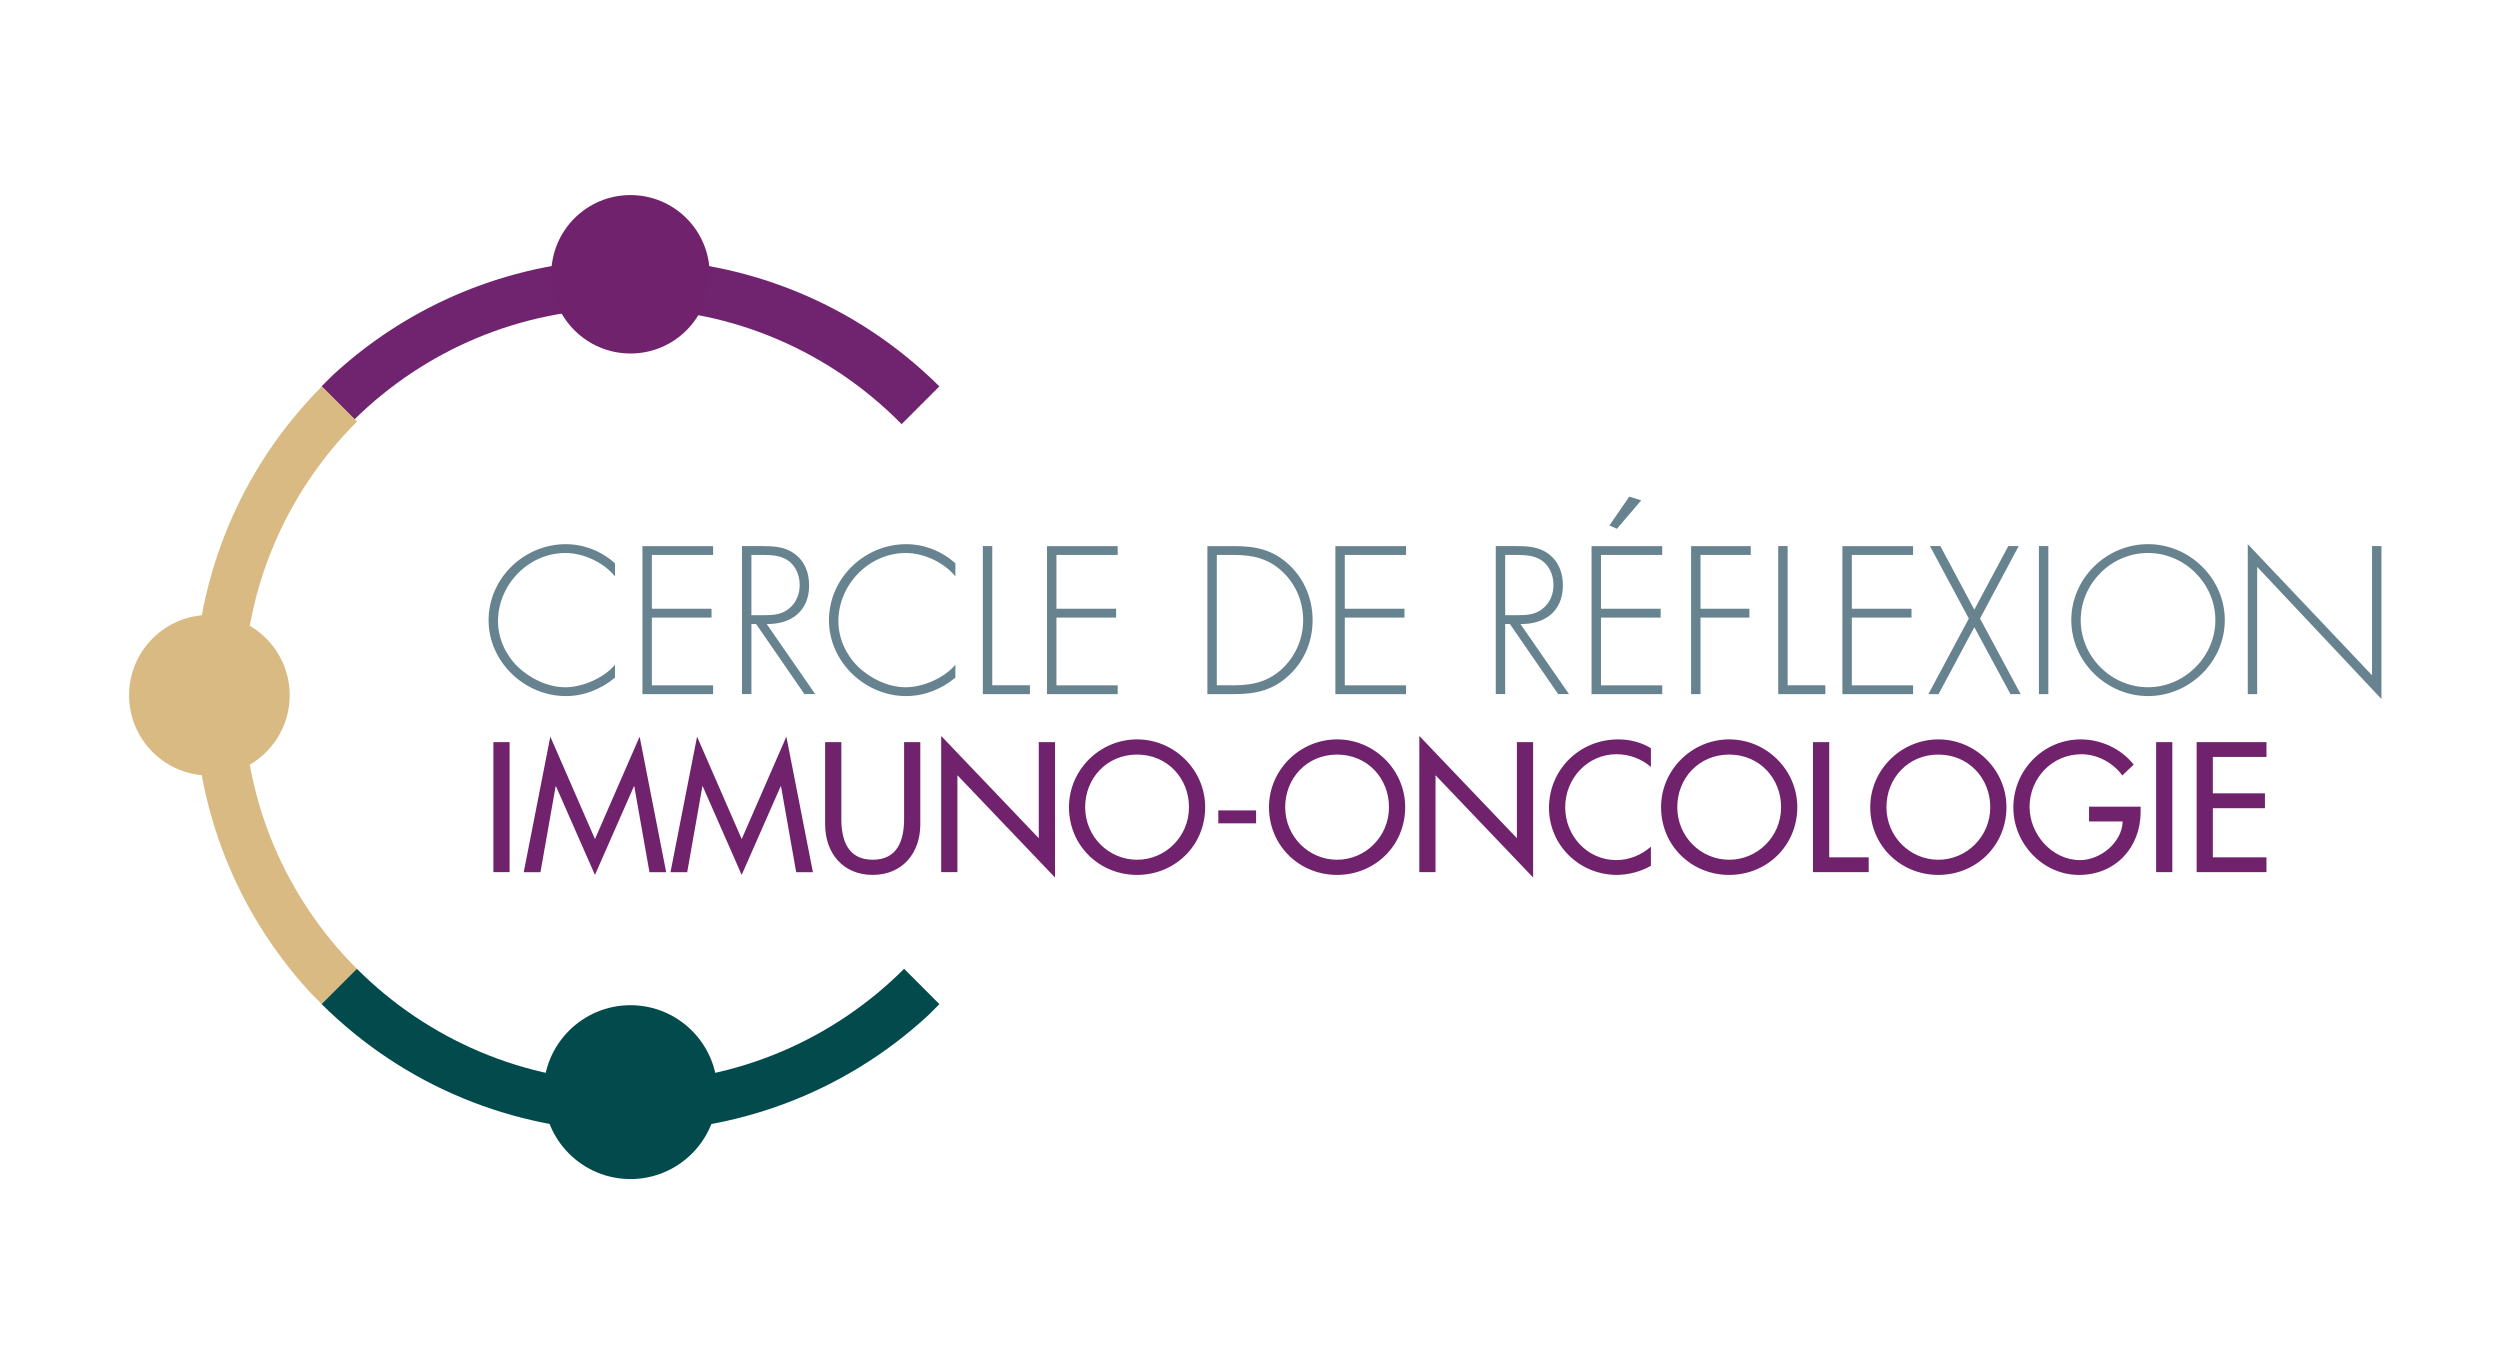 <?xml version="1.0" encoding="utf-8"?>
<!-- Generator: Adobe Illustrator 27.7.0, SVG Export Plug-In . SVG Version: 6.00 Build 0)  -->
<svg version="1.1" id="Calque_1" xmlns="http://www.w3.org/2000/svg" xmlns:xlink="http://www.w3.org/1999/xlink" x="0px" y="0px"
	 viewBox="0 0 1173.54 637.8" style="enable-background:new 0 0 1173.54 637.8;" xml:space="preserve">
<style type="text/css">
	.st0{fill:#70236F;}
	.st1{fill:#D9BA82;}
	.st2{fill:#024A4B;}
	.st3{fill:#70226C;}
	.st4{fill:#67838F;}
</style>
<path class="st0" d="M423.23,199.1l17.73-17.73c-78.53-77.96-204.18-79.67-284.82-5.2l-5.18,5.18l15.47,15.47
	c32.77-32.2,77.69-52.08,127.26-52.08C344.42,144.74,390.27,165.56,423.23,199.1"/>
<path class="st1" d="M167.59,197.88l-16.51-16.51c-77.96,78.53-79.67,204.17-5.2,284.81l5.18,5.18l16.52-16.53
	c-32.9-32.86-53.25-78.29-53.25-128.47C114.33,276.18,134.69,230.75,167.59,197.88"/>
<path class="st2" d="M167.53,454.78l-16.56,16.56c78.53,77.95,204.18,79.67,284.82,5.2l5.18-5.18l-16.57-16.58
	c-32.87,32.87-78.27,53.2-128.43,53.2S200.4,487.65,167.53,454.78"/>
<path class="st1" d="M98.29,364.06c20.82,0,37.7-16.88,37.7-37.7s-16.88-37.7-37.7-37.7s-37.7,16.88-37.7,37.7
	S77.47,364.06,98.29,364.06"/>
<path class="st3" d="M295.96,165.94c20.54,0,37.18-16.65,37.18-37.18c0-20.54-16.64-37.19-37.18-37.19
	c-20.54,0-37.19,16.64-37.19,37.19C258.77,149.29,275.42,165.94,295.96,165.94"/>
<path class="st2" d="M295.96,553.47c22.53,0,40.8-18.27,40.8-40.8c0-22.53-18.27-40.81-40.8-40.81c-22.53,0-40.8,18.27-40.8,40.81
	C255.16,535.2,273.42,553.47,295.96,553.47"/>
<path class="st3" d="M1031.14,409.4h32.78v-6.97h-25.17v-23.06h24.45v-6.96h-24.45v-17.08h25.17v-6.97h-32.78V409.4z
	 M1019.73,348.37h-7.61v61.03h7.61V348.37z M980.63,378.64v6.97h15.79c-0.32,9.96-10.52,18.14-20,18.14
	c-13.19,0-23.71-12.15-23.71-24.94c0-13.67,10.68-24.76,24.36-24.76c7.45,0,14.82,3.97,19.18,9.95l5.34-5.09
	c-5.99-7.53-15.38-11.82-24.84-11.82c-17.57,0-31.65,14.41-31.65,31.98c0,16.91,13.76,31.64,30.84,31.64
	c17.08,0,28.9-12.87,28.9-29.62v-2.43H980.63z M909.89,403.58c-13.2,0-24.36-10.76-24.36-24.69c0-13.44,10.03-24.68,24.36-24.68
	c14.33,0,24.37,11.25,24.37,24.68C934.26,392.82,923.08,403.58,909.89,403.58 M909.89,347.08c-17.49,0-31.97,14.33-31.97,31.81
	c0,18.13,14.32,31.81,31.97,31.81c17.65,0,31.97-13.68,31.97-31.81C941.86,361.41,927.38,347.08,909.89,347.08 M858.66,348.37h-7.61
	v61.03h26.15v-6.97h-18.53V348.37z M811.71,403.58c-13.2,0-24.37-10.76-24.37-24.69c0-13.44,10.03-24.68,24.37-24.68
	c14.32,0,24.36,11.25,24.36,24.68C836.07,392.82,824.9,403.58,811.71,403.58 M811.71,347.08c-17.49,0-31.98,14.33-31.98,31.81
	c0,18.13,14.33,31.81,31.98,31.81c17.64,0,31.97-13.68,31.97-31.81C843.68,361.41,829.19,347.08,811.71,347.08 M774.96,351.21
	c-4.61-2.83-10.04-4.13-15.38-4.13c-17.97,0-32.46,14.08-32.46,32.13c0,17.65,14.41,31.48,31.81,31.48c5.34,0,11.33-1.53,16.03-4.28
	v-8.99c-4.54,4.05-10.28,6.32-16.27,6.32c-13.6,0-23.96-11.42-23.96-24.77c0-13.52,10.44-24.93,24.12-24.93
	c5.75,0,11.73,2.11,16.11,5.99V351.21z M666.26,409.4h7.6v-45.49l45.81,48v-63.54h-7.61v45.09l-45.81-48V409.4z M627.65,403.58
	c-13.19,0-24.36-10.76-24.36-24.69c0-13.44,10.04-24.68,24.36-24.68c14.33,0,24.37,11.25,24.37,24.68
	C652.01,392.82,640.84,403.58,627.65,403.58 M627.65,347.08c-17.48,0-31.97,14.33-31.97,31.81c0,18.13,14.32,31.81,31.97,31.81
	c17.65,0,31.97-13.68,31.97-31.81C659.62,361.41,645.13,347.08,627.65,347.08 M571.89,386.49h17.73v-6.07h-17.73V386.49z
	 M533.76,403.58c-13.2,0-24.37-10.76-24.37-24.69c0-13.44,10.03-24.68,24.37-24.68c14.32,0,24.37,11.25,24.37,24.68
	C558.13,392.82,546.95,403.58,533.76,403.58 M533.76,347.08c-17.49,0-31.97,14.33-31.97,31.81c0,18.13,14.33,31.81,31.97,31.81
	c17.65,0,31.97-13.68,31.97-31.81C565.73,361.41,551.24,347.08,533.76,347.08 M441.81,409.4h7.61v-45.49l45.81,48v-63.54h-7.61
	v45.09l-45.81-48V409.4z M387.33,348.37v38.61c0,13.44,8.34,23.71,22.34,23.71s22.34-10.28,22.34-23.71v-38.61h-7.61v36.02
	c0,9.95-3,19.18-14.73,19.18s-14.73-9.23-14.73-19.18v-36.02H387.33z M348.16,410.7l18.29-41.6h0.17l7.12,40.31h7.85l-12.46-63.62
	l-20.96,48.08l-20.96-48.08l-12.47,63.62h7.85l7.12-40.31h0.16L348.16,410.7z M279.28,410.7l18.29-41.6h0.17l7.12,40.31h7.85
	l-12.46-63.62l-20.96,48.08l-20.96-48.08l-12.48,63.62h7.85l7.12-40.31h0.17L279.28,410.7z M239.21,348.37h-7.61v61.03h7.61V348.37z
	"/>
<path class="st4" d="M1117.89,256.34h-4.42v60.64l-58.33-61.55v70.4h4.42v-59.72l58.33,62.01V256.34z M1008.33,259.58
	c17.23,0,31.6,14.37,31.6,31.51c0,17.05-14.37,31.51-31.6,31.51c-17.33,0-31.61-14.38-31.61-31.51
	C976.72,273.95,991,259.58,1008.33,259.58 M1008.33,255.43c-19.63,0-36.03,16.12-36.03,35.66c0,19.53,16.5,35.66,36.03,35.66
	s36.03-16.13,36.03-35.66C1044.36,271.55,1027.87,255.43,1008.33,255.43 M961.52,256.34h-4.42v69.49h4.42V256.34z M924.2,290.35
	l-18.99,35.48h4.79l16.78-31.42l16.96,31.42h4.79l-19.07-35.48l18.15-34.01h-4.89l-15.94,29.86l-15.94-29.86h-4.88L924.2,290.35z
	 M898.03,260.5v-4.15h-33.18v69.49h33.18v-4.14h-28.75v-31.79h28.01v-4.15h-28.01V260.5H898.03z M839.16,256.34h-4.43v69.49h22.11
	v-4.14h-17.69V256.34z M821.83,260.5v-4.15h-28.01v69.49h4.42v-35.93h22.95v-4.15h-22.95V260.5H821.83z M780.27,260.5v-4.15H747.1
	v69.49h33.18v-4.14h-28.75v-31.79h28.01v-4.15h-28.01V260.5H780.27z M764.79,233.13l-9.31,13.54l3.51,1.56l11.43-13.36
	L764.79,233.13z M706.56,288.78V260.5h2.86c4.05,0,8.75-0.19,12.44,1.56c4.97,2.21,7.37,7.37,7.37,12.53
	c0,4.15-1.56,8.29-4.88,10.97c-3.5,3.04-7.83,3.22-12.16,3.22H706.56z M713.74,292.93c11.52,0.18,19.91-6.08,19.91-18.16
	c0-5.9-2.03-11.42-7-14.93c-4.7-3.41-10.23-3.51-15.85-3.51h-8.66v69.49h4.42v-32.9h2.21l22.67,32.9h5.07L713.74,292.93z
	 M660.02,260.5v-4.15h-33.17v69.49h33.17v-4.14h-28.75v-31.79h28.01v-4.15h-28.01V260.5H660.02z M571.19,321.69V260.5h8.02
	c8.66,0,15.85,1.56,22.48,7.56c6.54,5.99,10.04,14.28,10.04,23.12c0,8.3-3.32,16.23-9.21,22.12c-6.64,6.54-14.19,8.39-23.31,8.39
	H571.19z M566.77,325.83h12.53c10.32,0,18.52-1.84,26.18-9.21c7-6.73,10.68-15.85,10.68-25.44c0-9.95-3.77-19.25-11.05-26.07
	c-7.65-7.09-15.67-8.76-25.81-8.76h-12.53V325.83z M524.66,260.5v-4.15h-33.18v69.49h33.18v-4.14h-28.75v-31.79h28.01v-4.15h-28.01
	V260.5H524.66z M465.79,256.34h-4.43v69.49h22.11v-4.14h-17.69V256.34z M448.46,264.46c-6.17-5.71-14.65-9.02-23.03-9.02
	c-19.72,0-36.3,16.03-36.3,35.74c0,19.44,16.86,35.57,36.21,35.57c8.58,0,16.59-3.22,23.13-8.66v-6.08
	c-5.16,6.27-15.3,10.6-23.31,10.6c-8.2,0-16.49-4.05-22.3-9.58c-5.8-5.72-9.3-13.37-9.3-21.47c0-17.05,14.28-31.97,31.6-31.97
	c8.57,0,17.97,4.42,23.31,10.96V264.46z M352.72,288.78V260.5h2.86c4.05,0,8.75-0.19,12.44,1.56c4.97,2.21,7.37,7.37,7.37,12.53
	c0,4.15-1.57,8.29-4.88,10.97c-3.51,3.04-7.84,3.22-12.17,3.22H352.72z M359.91,292.93c11.51,0.18,19.9-6.08,19.9-18.16
	c0-5.9-2.03-11.42-7-14.93c-4.71-3.41-10.23-3.51-15.85-3.51h-8.66v69.49h4.43v-32.9h2.21l22.67,32.9h5.07L359.91,292.93z
	 M334.75,260.5v-4.15h-33.18v69.49h33.18v-4.14H306v-31.79h28.01v-4.15H306V260.5H334.75z M288.68,264.46
	c-6.17-5.71-14.65-9.02-23.03-9.02c-19.72,0-36.3,16.03-36.3,35.74c0,19.44,16.86,35.57,36.21,35.57c8.58,0,16.59-3.22,23.13-8.66
	v-6.08c-5.16,6.27-15.3,10.6-23.31,10.6c-8.2,0-16.49-4.05-22.29-9.58c-5.81-5.72-9.31-13.37-9.31-21.47
	c0-17.05,14.28-31.97,31.6-31.97c8.57,0,17.97,4.42,23.31,10.96V264.46z"/>
</svg>
